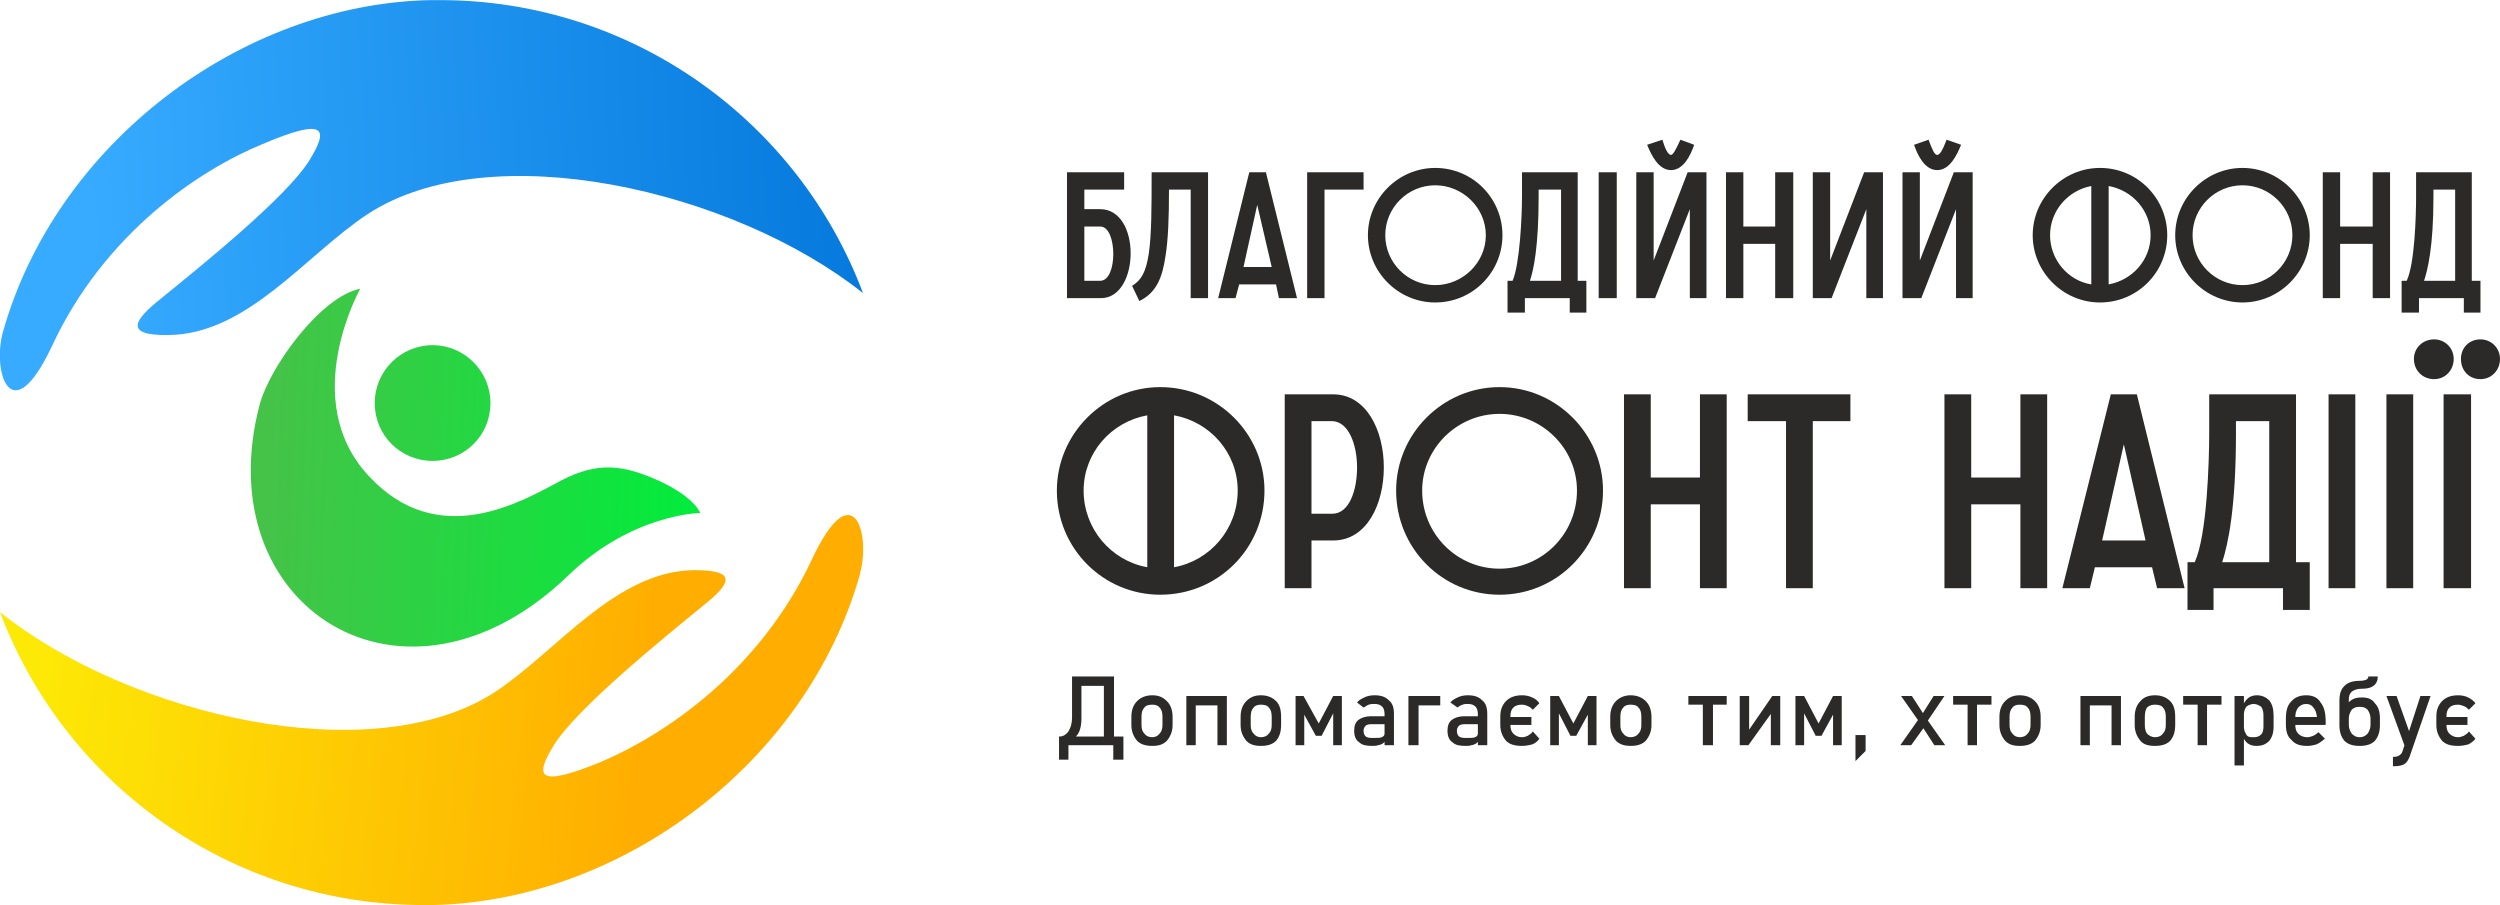 <?xml version="1.0" encoding="UTF-8"?>
<!DOCTYPE svg PUBLIC "-//W3C//DTD SVG 1.0//EN" "http://www.w3.org/TR/2001/REC-SVG-20010904/DTD/svg10.dtd">
<!-- Creator: CorelDRAW X7 -->
<svg xmlns="http://www.w3.org/2000/svg" xml:space="preserve" width="15.083cm" height="5.461cm" version="1.0" style="shape-rendering:geometricPrecision; text-rendering:geometricPrecision; image-rendering:optimizeQuality; fill-rule:evenodd; clip-rule:evenodd"
viewBox="0 0 3456 1251"
 xmlns:xlink="http://www.w3.org/1999/xlink">
 <defs>
  <style type="text/css">
   <![CDATA[
    .fil3 {fill:#2B2A29;fill-rule:nonzero}
    .fil0 {fill:url(#id0)}
    .fil1 {fill:url(#id1)}
    .fil2 {fill:url(#id2)}
   ]]>
  </style>
  <linearGradient id="id0" gradientUnits="userSpaceOnUse" x1="1302.74" y1="169.348" x2="119.225" y2="222.702">
   <stop offset="0" style="stop-opacity:1; stop-color:#0074D9"/>
   <stop offset="1" style="stop-opacity:1; stop-color:#36ABFF"/>
  </linearGradient>
  <linearGradient id="id1" gradientUnits="userSpaceOnUse" x1="368.273" y1="715.164" x2="978.757" y2="737.887">
   <stop offset="0" style="stop-opacity:1; stop-color:#45C348"/>
   <stop offset="1" style="stop-opacity:1; stop-color:#00ED3B"/>
  </linearGradient>
  <linearGradient id="id2" gradientUnits="userSpaceOnUse" x1="889.698" y1="969.299" x2="55.419" y2="877.14">
   <stop offset="0" style="stop-opacity:1; stop-color:#FFAE00"/>
   <stop offset="1" style="stop-opacity:1; stop-color:#FDE906"/>
  </linearGradient>
 </defs>
 <g id="Layer_x0020_1">
  <g id="_2779955085040">
   <path class="fil0" d="M1193 405c-180,-143 -516,-220 -685,-109 -85,56 -166,166 -275,167 -64,1 -46,-22 -11,-50 54,-44 175,-141 206,-192 27,-44 22,-59 -65,-22 -88,36 -219,124 -291,279 -57,121 -83,35 -68,-19l0 0c73,-260 328,-453 590,-459 5,0 9,0 14,0 267,0 496,168 585,405z"/>
   <path class="fil1" d="M598 477c44,0 80,36 80,80 0,45 -36,80 -80,80 -44,0 -80,-35 -80,-80 0,-44 36,-80 80,-80zm-100 -78c0,0 -86,153 11,258 97,106 214,35 267,7 52,-27 87,-21 136,1 49,23 56,44 56,44 0,0 -94,1 -182,86 -227,219 -501,44 -427,-236 14,-52 84,-149 139,-160z"/>
   <path class="fil2" d="M0 846c180,144 516,221 685,110 85,-56 166,-167 275,-168 65,0 46,22 11,50 -54,44 -175,142 -206,193 -26,43 -22,58 66,22 87,-37 218,-124 291,-279 57,-122 82,-36 67,18l0 1c-73,260 -328,452 -590,458 -4,0 -9,0 -13,0 -268,0 -497,-168 -586,-405z"/>
  </g>
  <g id="_2779955085968">
   <path class="fil3" d="M1499 388l0 -75 22 0c12,0 18,19 18,38 0,19 -6,37 -18,37l-22 0zm-24 24l47 0c27,0 41,-31 41,-62 0,-31 -14,-61 -42,-61l-22 0 0 -27 55 0 0 -24 -79 0 0 174zm117 -174c0,48 0,86 -4,113 -4,25 -10,36 -23,44l10 21c25,-12 32,-35 36,-61 4,-24 5,-55 5,-93l30 0 0 150 24 0 0 -174 -78 0zm92 174l24 0 5 -19 51 0 4 19 25 0 -43 -174 -23 0 -43 174zm35 -43l19 -86 20 86 -39 0zm88 43l24 0 0 -150 54 0 0 -24 -78 0 0 174zm177 6c52,0 93,-42 93,-93 0,-51 -41,-93 -93,-93 -51,0 -93,42 -93,93 0,51 42,93 93,93zm0 -24c-38,0 -69,-31 -69,-69 0,-38 31,-69 69,-69 38,0 70,31 70,69 0,38 -32,69 -70,69zm100 38l24 0 0 -20 62 0 0 20 23 0 0 -44 -12 0 0 -150 -77 0 0 34c0,27 -3,93 -13,116l-7 0 0 44zm43 -160l0 -10 31 0 0 126 -43 0c5,-15 12,-47 12,-116zm83 140l25 0 0 -174 -25 0 0 174zm52 0l26 0 48 -123 0 123 23 0 0 -174 -26 0 -47 122 0 -122 -24 0 0 174zm15 -212c6,15 16,35 33,35 17,0 27,-20 32,-35l-19 -7c-6,13 -10,21 -13,21 -4,0 -8,-8 -12,-21l-21 7zm109 212l24 0 0 -75 44 0 0 75 25 0 0 -174 -25 0 0 75 -44 0 0 -75 -24 0 0 174zm120 0l26 0 48 -123 0 123 23 0 0 -174 -26 0 -47 122 0 -122 -24 0 0 174zm124 0l26 0 48 -123 0 123 23 0 0 -174 -26 0 -47 122 0 -122 -24 0 0 174zm16 -212c5,15 15,35 32,35 17,0 27,-20 33,-35l-20 -7c-5,13 -9,21 -13,21 -4,0 -7,-8 -12,-21l-20 7zm257 218c52,0 93,-42 93,-93 0,-51 -41,-93 -93,-93 -51,0 -93,42 -93,93 0,51 42,93 93,93zm70 -93c0,34 -25,62 -58,68l0 -136c33,6 58,34 58,68zm-139 0c0,-34 25,-62 57,-68l0 136c-32,-5 -57,-34 -57,-68zm266 93c51,0 93,-42 93,-93 0,-51 -42,-93 -93,-93 -51,0 -93,42 -93,93 0,51 42,93 93,93zm0 -24c-38,0 -69,-31 -69,-69 0,-38 31,-69 69,-69 38,0 69,31 69,69 0,38 -31,69 -69,69zm111 18l24 0 0 -75 45 0 0 75 24 0 0 -174 -24 0 0 75 -45 0 0 -75 -24 0 0 174zm109 20l24 0 0 -20 62 0 0 20 23 0 0 -44 -12 0 0 -150 -77 0 0 34c0,27 -2,93 -13,116l-7 0 0 44zm44 -160l0 -10 30 0 0 126 -43 0c5,-15 13,-47 13,-116z"/>
   <path class="fil3" d="M1604 822c80,0 144,-64 144,-144 0,-78 -64,-143 -144,-143 -79,0 -143,65 -143,143 0,80 64,144 143,144zm107 -144c0,53 -38,97 -88,106l0 -210c50,9 88,52 88,104zm-213 0c0,-52 38,-95 88,-104l0 210c-50,-9 -88,-53 -88,-106zm278 135l37 0 0 -66 30 0c47,0 70,-51 70,-101 0,-51 -24,-101 -70,-101l-67 0 0 268zm37 -103l0 -128 28 0c23,0 35,32 35,64 0,32 -11,64 -34,64l-29 0zm260 112c79,0 143,-64 143,-144 0,-78 -64,-143 -143,-143 -79,0 -143,65 -143,143 0,80 64,144 143,144zm0 -36c-59,0 -107,-48 -107,-108 0,-58 48,-106 107,-106 59,0 107,48 107,106 0,60 -48,108 -107,108zm172 27l37 0 0 -116 68 0 0 116 37 0 0 -268 -37 0 0 115 -68 0 0 -115 -37 0 0 268zm224 0l37 0 0 -231 52 0 0 -37 -142 0 0 37 53 0 0 231zm219 0l37 0 0 -116 68 0 0 116 37 0 0 -268 -37 0 0 115 -68 0 0 -115 -37 0 0 268zm163 0l38 0 7 -29 79 0 7 29 38 0 -66 -268 -36 0 -67 268zm55 -66l30 -133 30 133 -60 0zm118 96l36 0 0 -30 96 0 0 30 37 0 0 -66 -19 0 0 -232 -120 0 0 53c0,40 -3,142 -20,179l-10 0 0 66zm67 -245l0 -16 46 0 0 195 -65 0c8,-25 19,-74 19,-179zm128 215l37 0 0 -268 -37 0 0 268zm80 0l37 0 0 -268 -37 0 0 268zm79 0l38 0 0 -268 -38 0 0 268zm-41 -317c0,16 12,28 28,28 15,0 27,-12 27,-28 0,-15 -12,-27 -27,-27 -16,0 -28,12 -28,27zm92 28c-16,0 -27,-12 -27,-28 0,-15 11,-27 27,-27 15,0 27,12 27,27 0,16 -12,28 -27,28z"/>
   <path class="fil3" d="M1464 1026l0 -8 1 0c5,0 9,-3 12,-7 3,-5 5,-11 5,-19l0 -57 13 0 0 58c0,7 -1,13 -3,18 -2,5 -6,9 -10,11 -5,3 -10,4 -16,4l-2 0zm0 24l0 -32 13 0 0 32 -13 0zm0 -20l0 -12 83 0 0 12 -83 0zm75 20l0 -32 14 0 0 32 -14 0zm-13 -20l0 -95 14 0 0 95 -14 0zm-36 -82l0 -13 44 0 0 13 -44 0zm103 83c-9,0 -16,-2 -21,-7 -5,-6 -8,-13 -8,-22l0 -11c0,-10 3,-17 8,-22 5,-5 12,-8 21,-8 9,0 15,3 20,8 5,5 8,12 8,22l0 11c0,9 -3,16 -8,22 -5,5 -11,7 -20,7zm0 -12c4,0 8,-2 10,-5 3,-3 4,-7 4,-12l0 -11c0,-6 -1,-10 -4,-13 -2,-3 -6,-4 -10,-4 -5,0 -9,1 -11,4 -3,3 -4,7 -4,13l0 11c0,5 1,9 4,12 2,3 6,5 11,5zm90 11l0 -68 13 0 0 68 -13 0zm-43 0l0 -68 13 0 0 68 -13 0zm8 -55l0 -13 42 0 0 13 -42 0zm95 56c-9,0 -15,-2 -20,-7 -5,-6 -8,-13 -8,-22l0 -11c0,-10 3,-17 8,-22 5,-5 11,-8 20,-8 9,0 16,3 21,8 5,5 7,12 7,22l0 11c0,9 -2,16 -7,22 -5,5 -12,7 -21,7zm0 -12c5,0 9,-2 11,-5 3,-3 4,-7 4,-12l0 -11c0,-6 -1,-10 -4,-13 -2,-3 -6,-4 -11,-4 -4,0 -8,1 -10,4 -3,3 -4,7 -4,13l0 11c0,5 1,9 4,12 2,3 6,5 10,5zm80 -19l20 -38 12 0 0 68 -12 0 0 -48 0 4 -16 31 -8 0 -17 -31 1 -4 0 48 -12 0 0 -68 11 0 21 38zm91 30l0 -43c0,-4 -1,-8 -3,-10 -3,-3 -6,-4 -11,-4 -2,0 -5,0 -8,1 -2,1 -4,2 -7,4l-9 -7c2,-3 6,-5 10,-7 4,-2 9,-3 14,-3 9,0 15,2 20,7 5,4 7,10 7,19l0 43 -13 0zm-17 1c-8,0 -14,-1 -18,-5 -5,-3 -7,-9 -7,-16 0,-7 2,-12 6,-15 4,-3 10,-5 17,-5l20 0 1 11 -21 0c-3,0 -6,1 -7,2 -2,2 -3,4 -3,7 0,4 1,6 3,8 3,2 6,2 11,2 5,0 9,0 11,-1 3,-1 4,-3 4,-5l2 9c-2,2 -3,4 -5,5 -2,1 -4,2 -6,2 -2,1 -5,1 -8,1zm50 -1l0 -68 14 0 0 68 -14 0zm7 -55l0 -13 37 0 0 13 -37 0zm89 55l0 -43c0,-4 -1,-8 -3,-10 -3,-3 -6,-4 -11,-4 -2,0 -5,0 -7,1 -3,1 -5,2 -7,4l-10 -7c2,-3 6,-5 10,-7 4,-2 9,-3 14,-3 9,0 15,2 20,7 5,4 7,10 7,19l0 43 -13 0zm-17 1c-8,0 -14,-1 -18,-5 -5,-3 -7,-9 -7,-16 0,-7 2,-12 6,-15 4,-3 10,-5 17,-5l20 0 1 11 -21 0c-3,0 -6,1 -7,2 -2,2 -3,4 -3,7 0,4 1,6 3,8 3,2 6,2 11,2 5,0 9,0 11,-1 3,-1 4,-3 4,-5l2 9c-2,2 -3,4 -5,5 -2,1 -4,2 -6,2 -2,1 -5,1 -8,1zm58 -29l0 -11 33 0 0 11 -33 0zm20 29c-10,0 -17,-2 -22,-7 -5,-6 -8,-13 -8,-22l0 -12c0,-9 3,-16 8,-21 5,-5 12,-8 22,-8 5,0 10,1 14,3 5,2 8,5 10,8l0 0 -9 9 0 0c-2,-2 -4,-4 -7,-5 -2,-1 -5,-2 -8,-2 -5,0 -9,1 -12,4 -3,3 -4,7 -4,12l0 12c0,5 1,9 4,12 3,3 7,5 12,5 3,0 6,-1 8,-2 3,-2 5,-3 7,-6l0 0 9 10 0 0c-2,3 -5,6 -10,8 -4,1 -9,2 -14,2zm71 -31l20 -38 12 0 0 68 -12 0 0 -48 1 4 -17 31 -8 0 -16 -31 0 -4 0 48 -12 0 0 -68 12 0 20 38zm79 31c-8,0 -15,-2 -20,-7 -5,-6 -8,-13 -8,-22l0 -11c0,-10 3,-17 8,-22 5,-5 12,-8 20,-8 9,0 16,3 21,8 5,5 8,12 8,22l0 11c0,9 -3,16 -8,22 -5,5 -12,7 -21,7zm0 -12c5,0 9,-2 11,-5 3,-3 4,-7 4,-12l0 -11c0,-6 -1,-10 -4,-13 -2,-3 -6,-4 -11,-4 -4,0 -8,1 -10,4 -3,3 -4,7 -4,13l0 11c0,5 1,9 4,12 2,3 6,5 10,5zm100 11l0 -61 14 0 0 61 -14 0zm-20 -56l0 -12 53 0 0 12 -53 0zm127 56l-13 0 0 -48 2 2 -33 46 -12 0 0 -68 13 0 0 50 -1 -2 33 -48 11 0 0 68zm53 -30l20 -38 12 0 0 68 -12 0 0 -48 1 4 -17 31 -8 0 -16 -31 0 -4 0 48 -12 0 0 -68 12 0 20 38zm51 52l0 -36 14 0 0 22 -14 14zm109 -22l-20 -31 -26 -37 15 0 20 31 26 37 -15 0zm-47 0l26 -37 7 12 -18 25 -15 0zm36 -31l-5 -13 15 -24 15 0 -25 37zm57 31l0 -61 13 0 0 61 -13 0zm-20 -56l0 -12 53 0 0 12 -53 0zm92 57c-9,0 -15,-2 -20,-7 -5,-6 -8,-13 -8,-22l0 -11c0,-10 3,-17 8,-22 5,-5 11,-8 20,-8 9,0 16,3 21,8 5,5 8,12 8,22l0 11c0,9 -3,16 -8,22 -5,5 -12,7 -21,7zm0 -12c5,0 9,-2 11,-5 3,-3 4,-7 4,-12l0 -11c0,-6 -1,-10 -4,-13 -2,-3 -6,-4 -11,-4 -4,0 -8,1 -10,4 -3,3 -4,7 -4,13l0 11c0,5 1,9 4,12 2,3 6,5 10,5zm127 11l0 -68 13 0 0 68 -13 0zm-43 0l0 -68 13 0 0 68 -13 0zm8 -55l0 -13 42 0 0 13 -42 0zm95 56c-9,0 -16,-2 -20,-7 -5,-6 -8,-13 -8,-22l0 -11c0,-10 3,-17 8,-22 4,-5 11,-8 20,-8 9,0 16,3 21,8 5,5 7,12 7,22l0 11c0,9 -2,16 -7,22 -5,5 -12,7 -21,7zm0 -12c5,0 9,-2 11,-5 3,-3 4,-7 4,-12l0 -11c0,-6 -1,-10 -4,-13 -2,-3 -6,-4 -11,-4 -4,0 -8,1 -11,4 -2,3 -3,7 -3,13l0 11c0,5 1,9 3,12 3,3 7,5 11,5zm59 11l0 -61 13 0 0 61 -13 0zm-20 -56l0 -12 53 0 0 12 -53 0zm71 84l0 -96 13 0 0 96 -13 0zm30 -27c-4,0 -8,-1 -11,-3 -3,-2 -5,-5 -7,-8l1 -15c0,3 1,6 2,8 1,2 2,4 4,5 2,1 5,1 7,1 5,0 8,-1 11,-4 2,-2 3,-6 3,-11l0 -15c0,-5 -1,-9 -3,-12 -3,-2 -6,-4 -11,-4 -2,0 -5,1 -7,2 -2,1 -3,2 -4,4 -1,2 -2,5 -2,8l-1 -13c2,-4 4,-7 8,-10 3,-2 7,-3 11,-3 7,0 13,3 17,7 4,5 6,12 6,21l0 15c0,9 -2,15 -6,20 -5,5 -10,7 -18,7zm71 0c-10,0 -17,-2 -22,-8 -6,-5 -8,-12 -8,-22l0 -8c0,-10 2,-18 7,-23 5,-6 12,-9 21,-9 9,0 16,3 20,10 5,6 7,15 7,26l0 5 -45 0 0 -11 33 0 0 0c-1,-6 -2,-10 -5,-13 -2,-3 -5,-5 -10,-5 -5,0 -8,2 -11,5 -3,4 -4,8 -4,14l0 9c0,6 1,10 4,13 3,3 7,5 13,5 2,0 5,-1 8,-2 2,-1 5,-3 7,-5l0 0 9 9 0 0c-4,3 -7,6 -12,8 -4,1 -8,2 -12,2zm72 0c-9,0 -16,-2 -21,-7 -5,-6 -7,-13 -7,-22l0 -9 9 -14c1,-5 4,-9 7,-11 4,-3 9,-4 15,-4 8,0 14,2 18,8 5,5 7,12 7,21l0 9c0,9 -2,16 -7,22 -5,5 -12,7 -21,7zm0 -12c5,0 8,-2 11,-5 2,-3 4,-7 4,-12l0 -9c0,-5 -2,-9 -4,-12 -3,-3 -6,-4 -11,-4 -5,0 -8,1 -11,4 -2,3 -4,7 -4,12l0 9c0,5 2,9 4,12 3,3 6,5 11,5zm-28 -25l0 -25c0,-10 2,-16 7,-21 5,-5 12,-7 22,-7 4,0 7,-1 9,-2 1,-1 2,-2 2,-4l13 0c0,6 -2,10 -6,13 -4,3 -9,4 -17,4 -6,0 -10,2 -13,4 -3,3 -4,6 -4,11l0 27 -13 0zm112 -32l14 0 -29 84c-2,5 -4,8 -7,10 -3,2 -8,3 -13,3l-3 0 0 -13 3 0c2,0 4,-1 6,-2 1,-1 3,-2 4,-5l25 -77zm-20 74l-27 -74 14 0 21 59 -8 15zm52 -34l0 -11 33 0 0 11 -33 0zm20 29c-10,0 -17,-2 -22,-7 -5,-6 -8,-13 -8,-22l0 -12c0,-9 3,-16 8,-21 5,-5 12,-8 22,-8 5,0 10,1 14,3 4,2 8,5 10,8l0 0 -9 9 0 0c-2,-2 -4,-4 -7,-5 -3,-1 -5,-2 -8,-2 -5,0 -9,1 -12,4 -3,3 -4,7 -4,12l0 12c0,5 1,9 4,12 3,3 7,5 12,5 3,0 5,-1 8,-2 3,-2 5,-3 7,-6l0 0 9 10 0 0c-2,3 -6,6 -10,8 -4,1 -9,2 -14,2z"/>
  </g>
 </g>
</svg>
